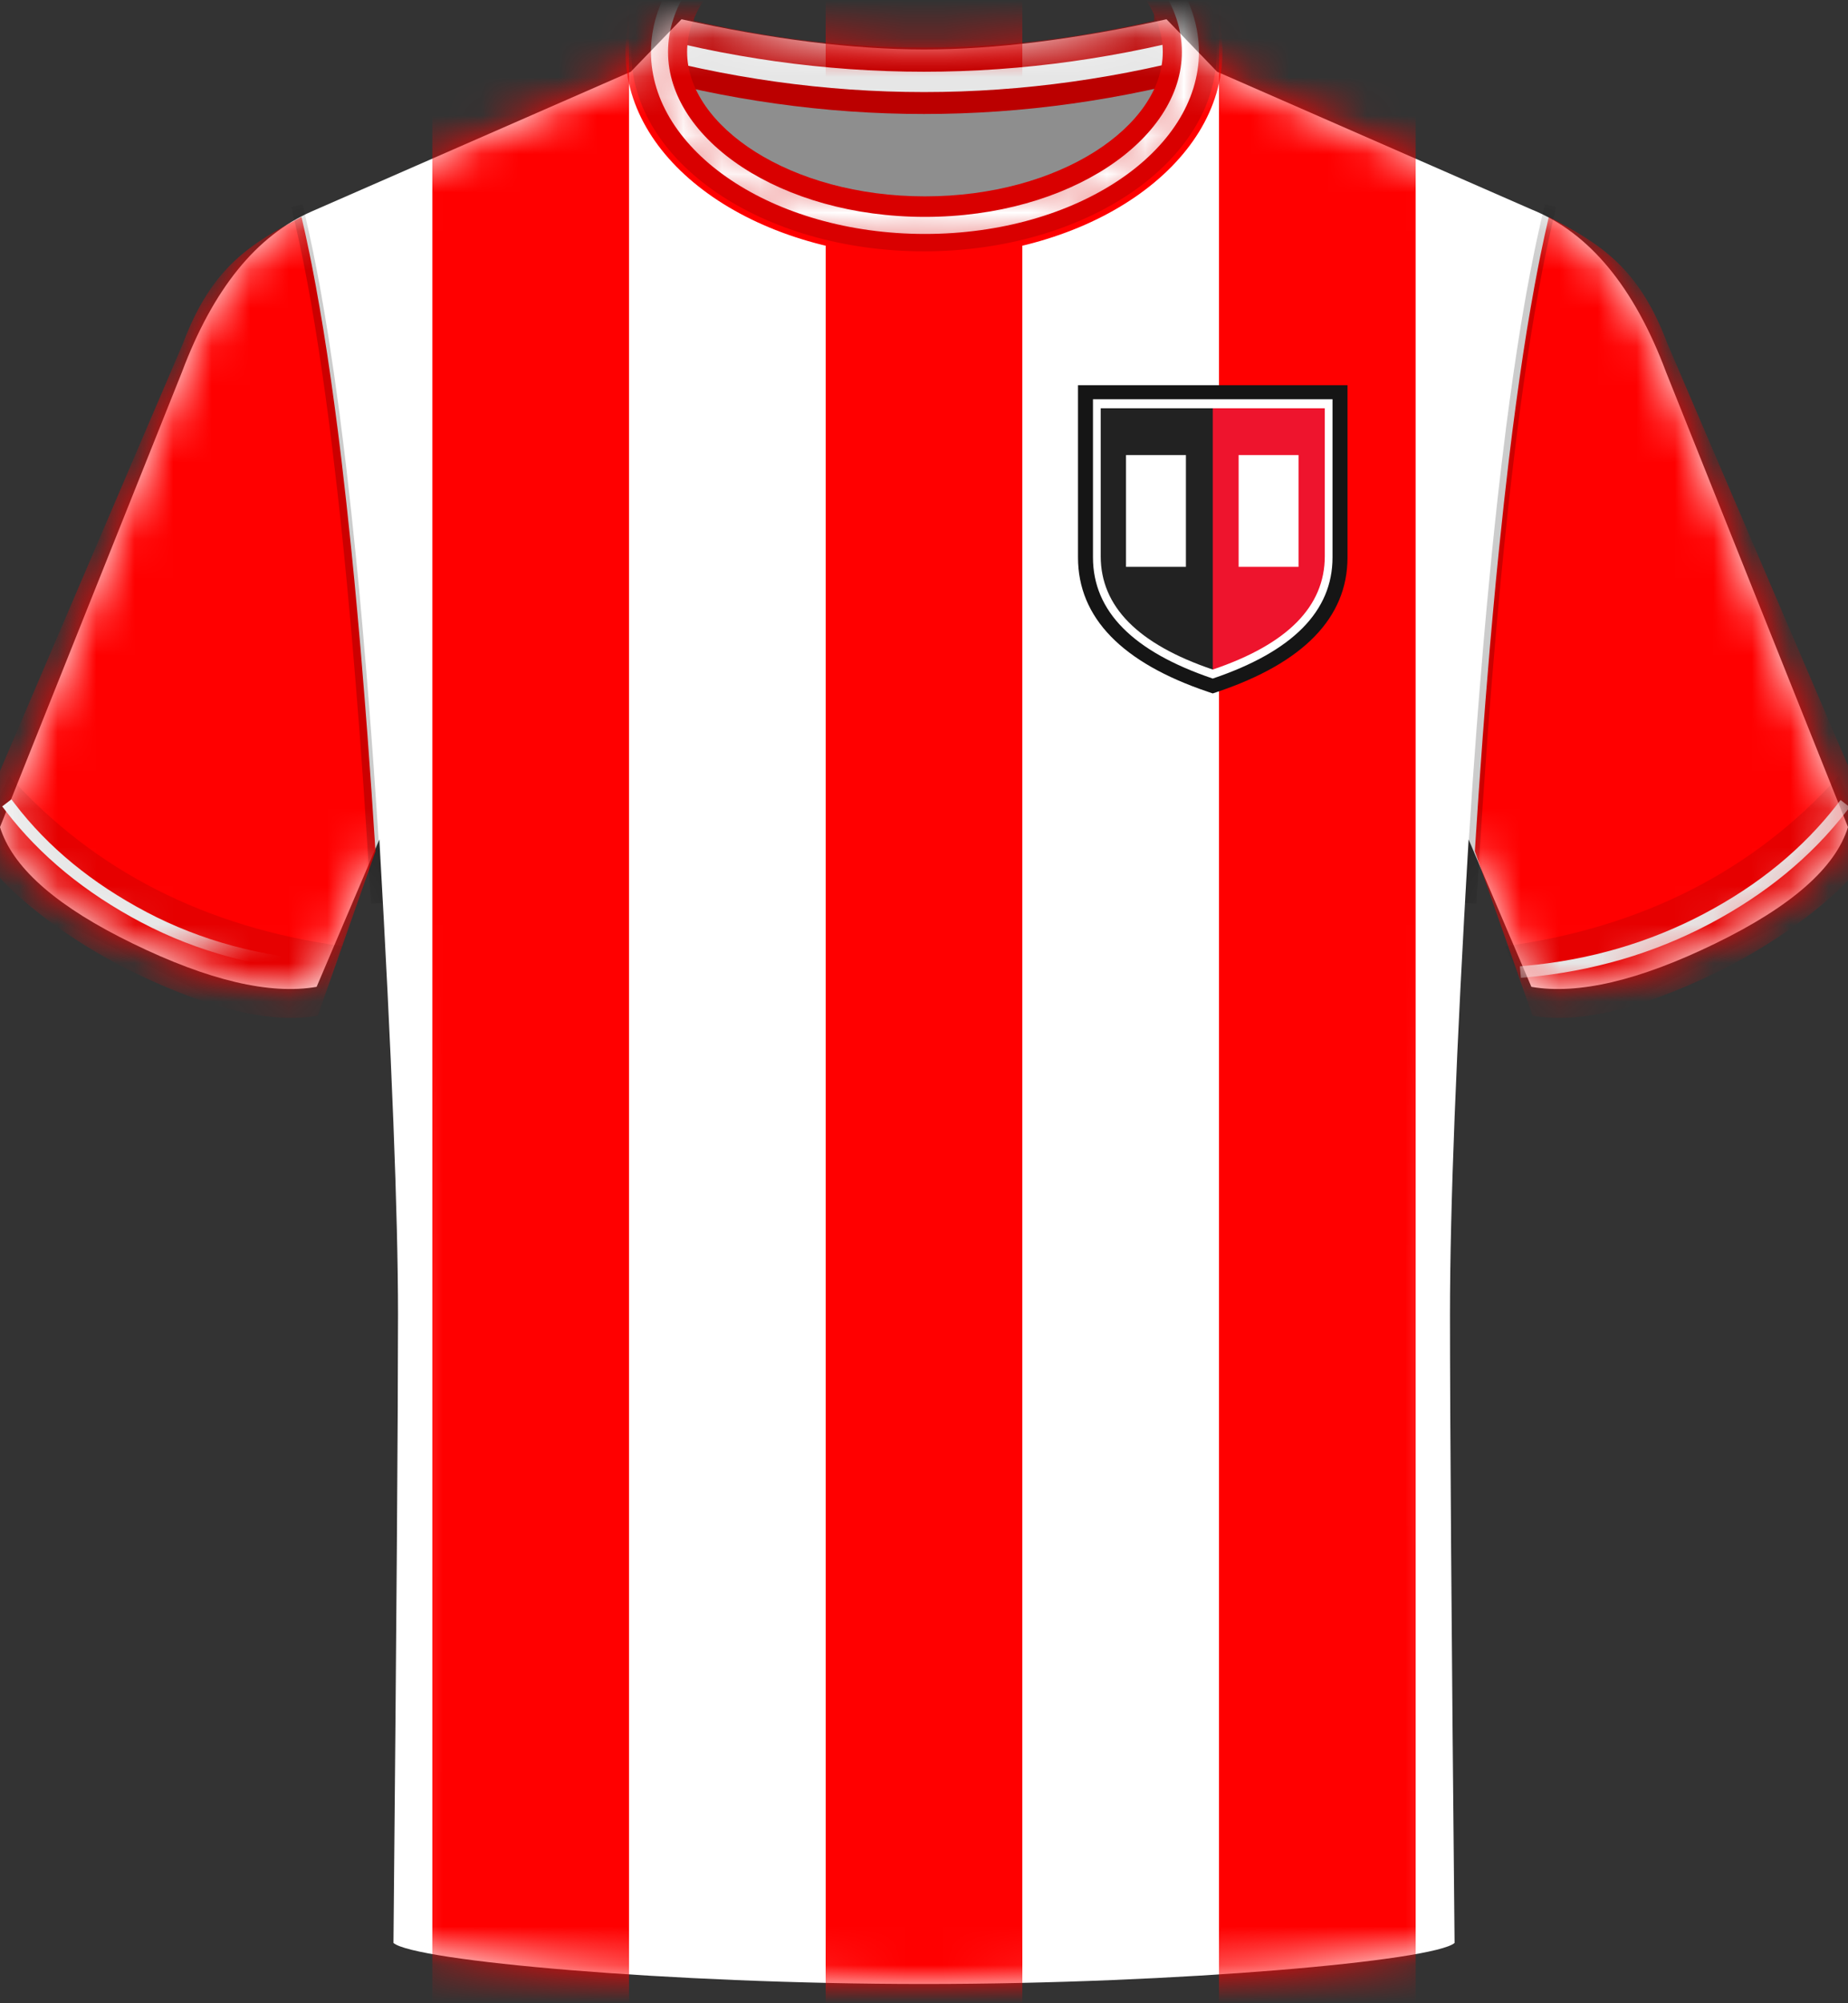 <svg xmlns="http://www.w3.org/2000/svg" xmlns:xlink="http://www.w3.org/1999/xlink" width="48" height="52" viewBox="0 0 48 52">
  <rect x="0" y="0" width="48" height="52" fill="#333333" stroke="none"/>
  <defs>
    <path id="exeter_home_23-a" d="M10.22,49.935 C10.299,41.609 10.338,36.169 10.338,33.616 C10.338,31.062 10.177,26.954 9.854,21.291 L8.224,25.116 C7.011,25.326 5.418,24.951 3.446,23.991 C1.527,23.058 0.387,22.079 0.028,21.054 L0,20.969 L4.725,9.16 C5.534,7.006 6.661,5.614 8.106,4.984 L16.384,1.363 L17.701,0 C20.054,0.522 22.154,0.783 24.001,0.784 C25.838,0.785 27.938,0.524 30.299,0 L31.614,1.363 L39.776,4.935 C41.278,5.539 42.445,6.948 43.275,9.16 L48,20.969 C47.675,22.024 46.527,23.032 44.554,23.991 C42.582,24.951 40.989,25.326 39.776,25.116 L38.146,21.291 C37.823,26.758 37.662,30.866 37.662,33.616 C37.662,36.366 37.701,41.805 37.781,49.935 C37.246,50.399 30.623,51 24.001,51 C17.378,51 10.755,50.399 10.22,49.935 Z"/>
    <path id="exeter_home_23-c" d="M4.998,3.279 L10.473,16.062 C10.148,17.118 8.25,18.65 6.277,19.61 C4.304,20.57 2.712,20.945 1.499,20.735 L0,16.466 L0.101,14.944 L0.206,13.481 L0.279,12.537 L0.391,11.171 L0.469,10.293 L0.548,9.441 L0.63,8.615 L0.756,7.424 L0.886,6.291 L0.975,5.569 L1.067,4.872 L1.16,4.202 L1.255,3.557 L1.352,2.938 L1.452,2.346 L1.553,1.779 L1.656,1.238 C1.673,1.15 1.691,1.063 1.708,0.978 L1.814,0.476 L1.922,0 C3.222,0.686 4.247,1.279 4.998,3.279 Z"/>
    <path id="exeter_home_23-d" d="M4.998,3.279 L10.473,16.062 C10.148,17.118 8.25,18.65 6.277,19.61 C4.304,20.57 2.712,20.945 1.499,20.735 L0,16.466 L0.101,14.944 L0.206,13.481 L0.279,12.537 L0.391,11.171 L0.469,10.293 L0.548,9.441 L0.63,8.615 L0.756,7.424 L0.886,6.291 L0.975,5.569 L1.067,4.872 L1.16,4.202 L1.255,3.557 L1.352,2.938 L1.452,2.346 L1.553,1.779 L1.656,1.238 C1.673,1.15 1.691,1.063 1.708,0.978 L1.814,0.476 L1.922,0 C3.222,0.686 4.247,1.279 4.998,3.279 Z"/>
    <path id="exeter_home_23-e" d="M7.778,0.073 C12.018,0.073 15.455,2.424 15.455,5.323 C15.455,8.223 12.018,10.573 7.778,10.573 C3.538,10.573 0.1,8.223 0.1,5.323 C0.1,2.424 3.538,0.073 7.778,0.073 Z M7.778,1.573 C4.272,1.573 1.6,3.4 1.6,5.323 C1.6,7.246 4.272,9.073 7.778,9.073 C11.284,9.073 13.955,7.246 13.955,5.323 C13.955,3.4 11.284,1.573 7.778,1.573 Z"/>
  </defs>
  <g fill="none" fill-rule="evenodd">
    <g transform="translate(0 .5)">
      <mask id="exeter_home_23-b" fill="#fff">
        <use xlink:href="#exeter_home_23-a"/>
      </mask>
      <use fill="#FFF" xlink:href="#exeter_home_23-a"/>
      <g mask="url(#exeter_home_23-b)">
        <g transform="translate(-.72 5.131)">
          <use fill="red" transform="translate(39.027)" xlink:href="#exeter_home_23-c"/>
          <use fill="red" transform="matrix(-1 0 0 1 10.473 0)" xlink:href="#exeter_home_23-d"/>
        </g>
      </g>
      <path fill="red" d="M21.446,-0.5 L26.554,-0.5 L26.554,51.622 L21.446,51.622 L21.446,-0.5 Z M11.229,-0.5 L16.338,-0.5 L16.338,51.622 L11.229,51.622 L11.229,-0.5 Z M31.662,-0.5 L36.771,-0.5 L36.771,51.622 L31.662,51.622 L31.662,-0.5 Z" mask="url(#exeter_home_23-b)"/>
      <g fill="#000" fill-opacity=".2" fill-rule="nonzero" mask="url(#exeter_home_23-b)">
        <g transform="translate(7.565 4.805)">
          <path d="M30.484,0.072 L30.775,0 L30.885,0.459 L30.992,0.944 C31.01,1.027 31.027,1.111 31.045,1.196 L31.149,1.72 L31.252,2.269 C31.269,2.362 31.285,2.457 31.302,2.553 L31.402,3.141 L31.499,3.755 L31.594,4.394 L31.688,5.059 L31.78,5.75 L31.913,6.835 L32,7.59 L32.084,8.372 L32.167,9.179 L32.287,10.437 L32.365,11.309 L32.478,12.664 L32.551,13.6 L32.657,15.052 L32.791,17.079 L32.855,18.131 L32.555,18.149 L32.493,17.12 L32.395,15.623 L32.259,13.714 L32.152,12.348 L32.04,11.037 L31.925,9.781 L31.845,8.975 L31.723,7.813 L31.638,7.069 L31.509,5.999 L31.42,5.317 L31.329,4.659 L31.237,4.027 L31.143,3.419 L31.046,2.836 L30.948,2.278 L30.849,1.744 L30.747,1.235 L30.643,0.751 L30.538,0.292 L30.484,0.072 Z" transform="matrix(-1 0 0 1 63.339 0)"/>
          <path d="M0.291,0 L0.346,0.226 L0.454,0.698 L0.561,1.196 L0.665,1.72 L0.768,2.269 L0.868,2.844 L0.966,3.445 L1.11,4.394 L1.25,5.402 L1.34,6.105 L1.429,6.835 L1.558,7.978 L1.683,9.179 L1.764,10.011 L1.842,10.87 L1.957,12.206 L2.067,13.6 L2.138,14.562 L2.24,16.053 L2.339,17.602 L2.37,18.131 L2.071,18.149 L1.976,16.615 L1.878,15.137 L1.775,13.714 L1.667,12.348 L1.556,11.037 L1.44,9.781 L1.361,8.975 L1.28,8.194 L1.197,7.438 L1.068,6.349 L0.981,5.655 L0.891,4.985 L0.799,4.34 L0.706,3.72 L0.611,3.124 L0.514,2.554 L0.415,2.008 L0.314,1.487 L0.211,0.99 L0.106,0.519 C0.089,0.442 0.071,0.367 0.053,0.292 L0,0.072 L0.291,0 Z"/>
        </g>
      </g>
      <path stroke="#FFF" stroke-linecap="square" stroke-width=".3" d="M39.64,24.72 C41.33,24.565 42.894,24.109 44.331,23.351 C45.768,22.593 46.935,21.635 47.834,20.477" mask="url(#exeter_home_23-b)"/>
      <path stroke="#FFF" stroke-linecap="square" stroke-width=".3" d="M0.268,24.599 C2.036,24.497 3.639,24.066 5.076,23.309 C6.513,22.551 7.67,21.601 8.545,20.46" mask="url(#exeter_home_23-b)" transform="matrix(-1 0 0 1 8.813 0)"/>
      <g fill="#000" fill-opacity=".1" mask="url(#exeter_home_23-b)">
        <path d="M40.007,4.419 C41.793,4.175 43.409,3.685 44.854,2.948 C46.299,2.212 47.574,1.229 48.679,2.94875235e-13 L49.833,2.494 L41.161,6.913 L40.007,4.419 Z M9.826,4.419 C8.04,4.175 6.425,3.685 4.979,2.948 C3.534,2.212 2.259,1.229 1.154,2.94875235e-13 L0,2.494 L8.672,6.913 L9.826,4.419 Z" transform="translate(-.917 19.644)"/>
      </g>
      <g mask="url(#exeter_home_23-b)">
        <g transform="translate(16.247 -4.476)">
          <path fill="#8E8E8E" d="M1.003,5.974 L14.503,5.974 C13.528,8.697 11.278,10.059 7.753,10.059 C4.228,10.059 1.978,8.697 1.003,5.974 Z"/>
          <path fill="#B00" fill-rule="nonzero" d="M15.455,2.105 L15.455,5.855 C12.888,6.575 10.32,6.935 7.753,6.935 C5.185,6.935 2.617,6.575 0.05,5.855 L0.05,2.105 L15.455,2.105 Z M13.73,3.829 L1.775,3.829 L1.775,4.515 L2.069,4.583 C3.794,4.963 5.516,5.171 7.237,5.205 L7.753,5.21 C9.645,5.21 11.539,5.002 13.436,4.583 L13.73,4.515 L13.73,3.829 Z"/>
          <path fill="#E6E6E6" fill-rule="nonzero" d="M0.05,4.758 C2.617,5.478 5.185,5.838 7.753,5.838 C10.32,5.838 12.888,5.478 15.455,4.758 L15.455,4.758 L15.455,5.286 C12.888,6.006 10.32,6.366 7.753,6.366 C5.185,6.366 2.617,6.006 0.05,5.286 Z M13.73,2.732 L13.73,3.26 L1.775,3.26 L1.775,2.732 L13.73,2.732 Z"/>
          <mask id="exeter_home_23-f" fill="#fff">
            <use xlink:href="#exeter_home_23-e"/>
          </mask>
          <use fill="#D90000" fill-rule="nonzero" xlink:href="#exeter_home_23-e"/>
          <path fill="#FFF" fill-rule="nonzero" d="M7.778,0.597 C11.736,0.597 14.894,2.757 14.894,5.323 C14.894,7.89 11.736,10.049 7.778,10.049 C3.82,10.049 0.661,7.89 0.661,5.323 C0.661,2.757 3.82,0.597 7.778,0.597 Z M7.778,1.04 C4.036,1.04 1.104,3.045 1.104,5.323 C1.104,7.601 4.036,9.606 7.778,9.606 C11.519,9.606 14.451,7.601 14.451,5.323 C14.451,3.045 11.519,1.04 7.778,1.04 Z" mask="url(#exeter_home_23-f)"/>
          <path fill="red" fill-rule="nonzero" d="M7.753,0 C3.476,0 0,2.377 0,5.325 C0,8.273 3.476,10.65 7.753,10.65 C12.03,10.65 15.505,8.273 15.505,5.325 C15.505,2.377 12.03,0 7.753,0 Z M7.753,0.15 C11.956,0.15 15.355,2.474 15.355,5.325 C15.355,8.176 11.956,10.5 7.753,10.5 C3.549,10.5 0.15,8.176 0.15,5.325 C0.15,2.474 3.549,0.15 7.753,0.15 Z"/>
        </g>
      </g>
    </g>
    <g transform="translate(28 10)">
      <polygon fill="#EE142D" points="3.304 7.614 3.304 .259 6.774 .259 6.611 5.388 5.519 6.673"/>
      <polygon fill="#222" points="3.5 7.614 3.5 .259 .226 .259 .226 5.08 1.082 6.394 2.825 7.527"/>
      <path fill="#FFF" fill-rule="nonzero" d="M6.774,0.259 L0.226,0.259 L0.226,4.44 C0.226,5.908 1.306,6.999 3.376,7.699 L3.5,7.741 L3.624,7.699 C5.694,6.999 6.774,5.908 6.774,4.44 L6.774,0.259 Z M0.59,0.598 L6.41,0.598 L6.41,4.44 C6.41,5.744 5.44,6.724 3.5,7.38 C1.56,6.724 0.59,5.744 0.59,4.44 L0.59,0.598 Z"/>
      <path fill="#151515" fill-rule="nonzero" d="M7,0 L0,0 L0,4.47 C0,6.04 1.154,7.207 3.367,7.955 L3.5,8 L3.633,7.955 C5.846,7.207 7,6.04 7,4.47 L7,0 Z M0.389,0.363 L6.611,0.363 L6.611,4.47 C6.611,5.865 5.574,6.913 3.5,7.614 C1.426,6.913 0.389,5.865 0.389,4.47 L0.389,0.363 Z"/>
      <rect width="1.556" height="2.901" x="4.172" y="1.813" fill="#FFF"/>
      <rect width="1.556" height="2.901" x="1.247" y="1.813" fill="#FFF"/>
    </g>
  </g>
</svg>